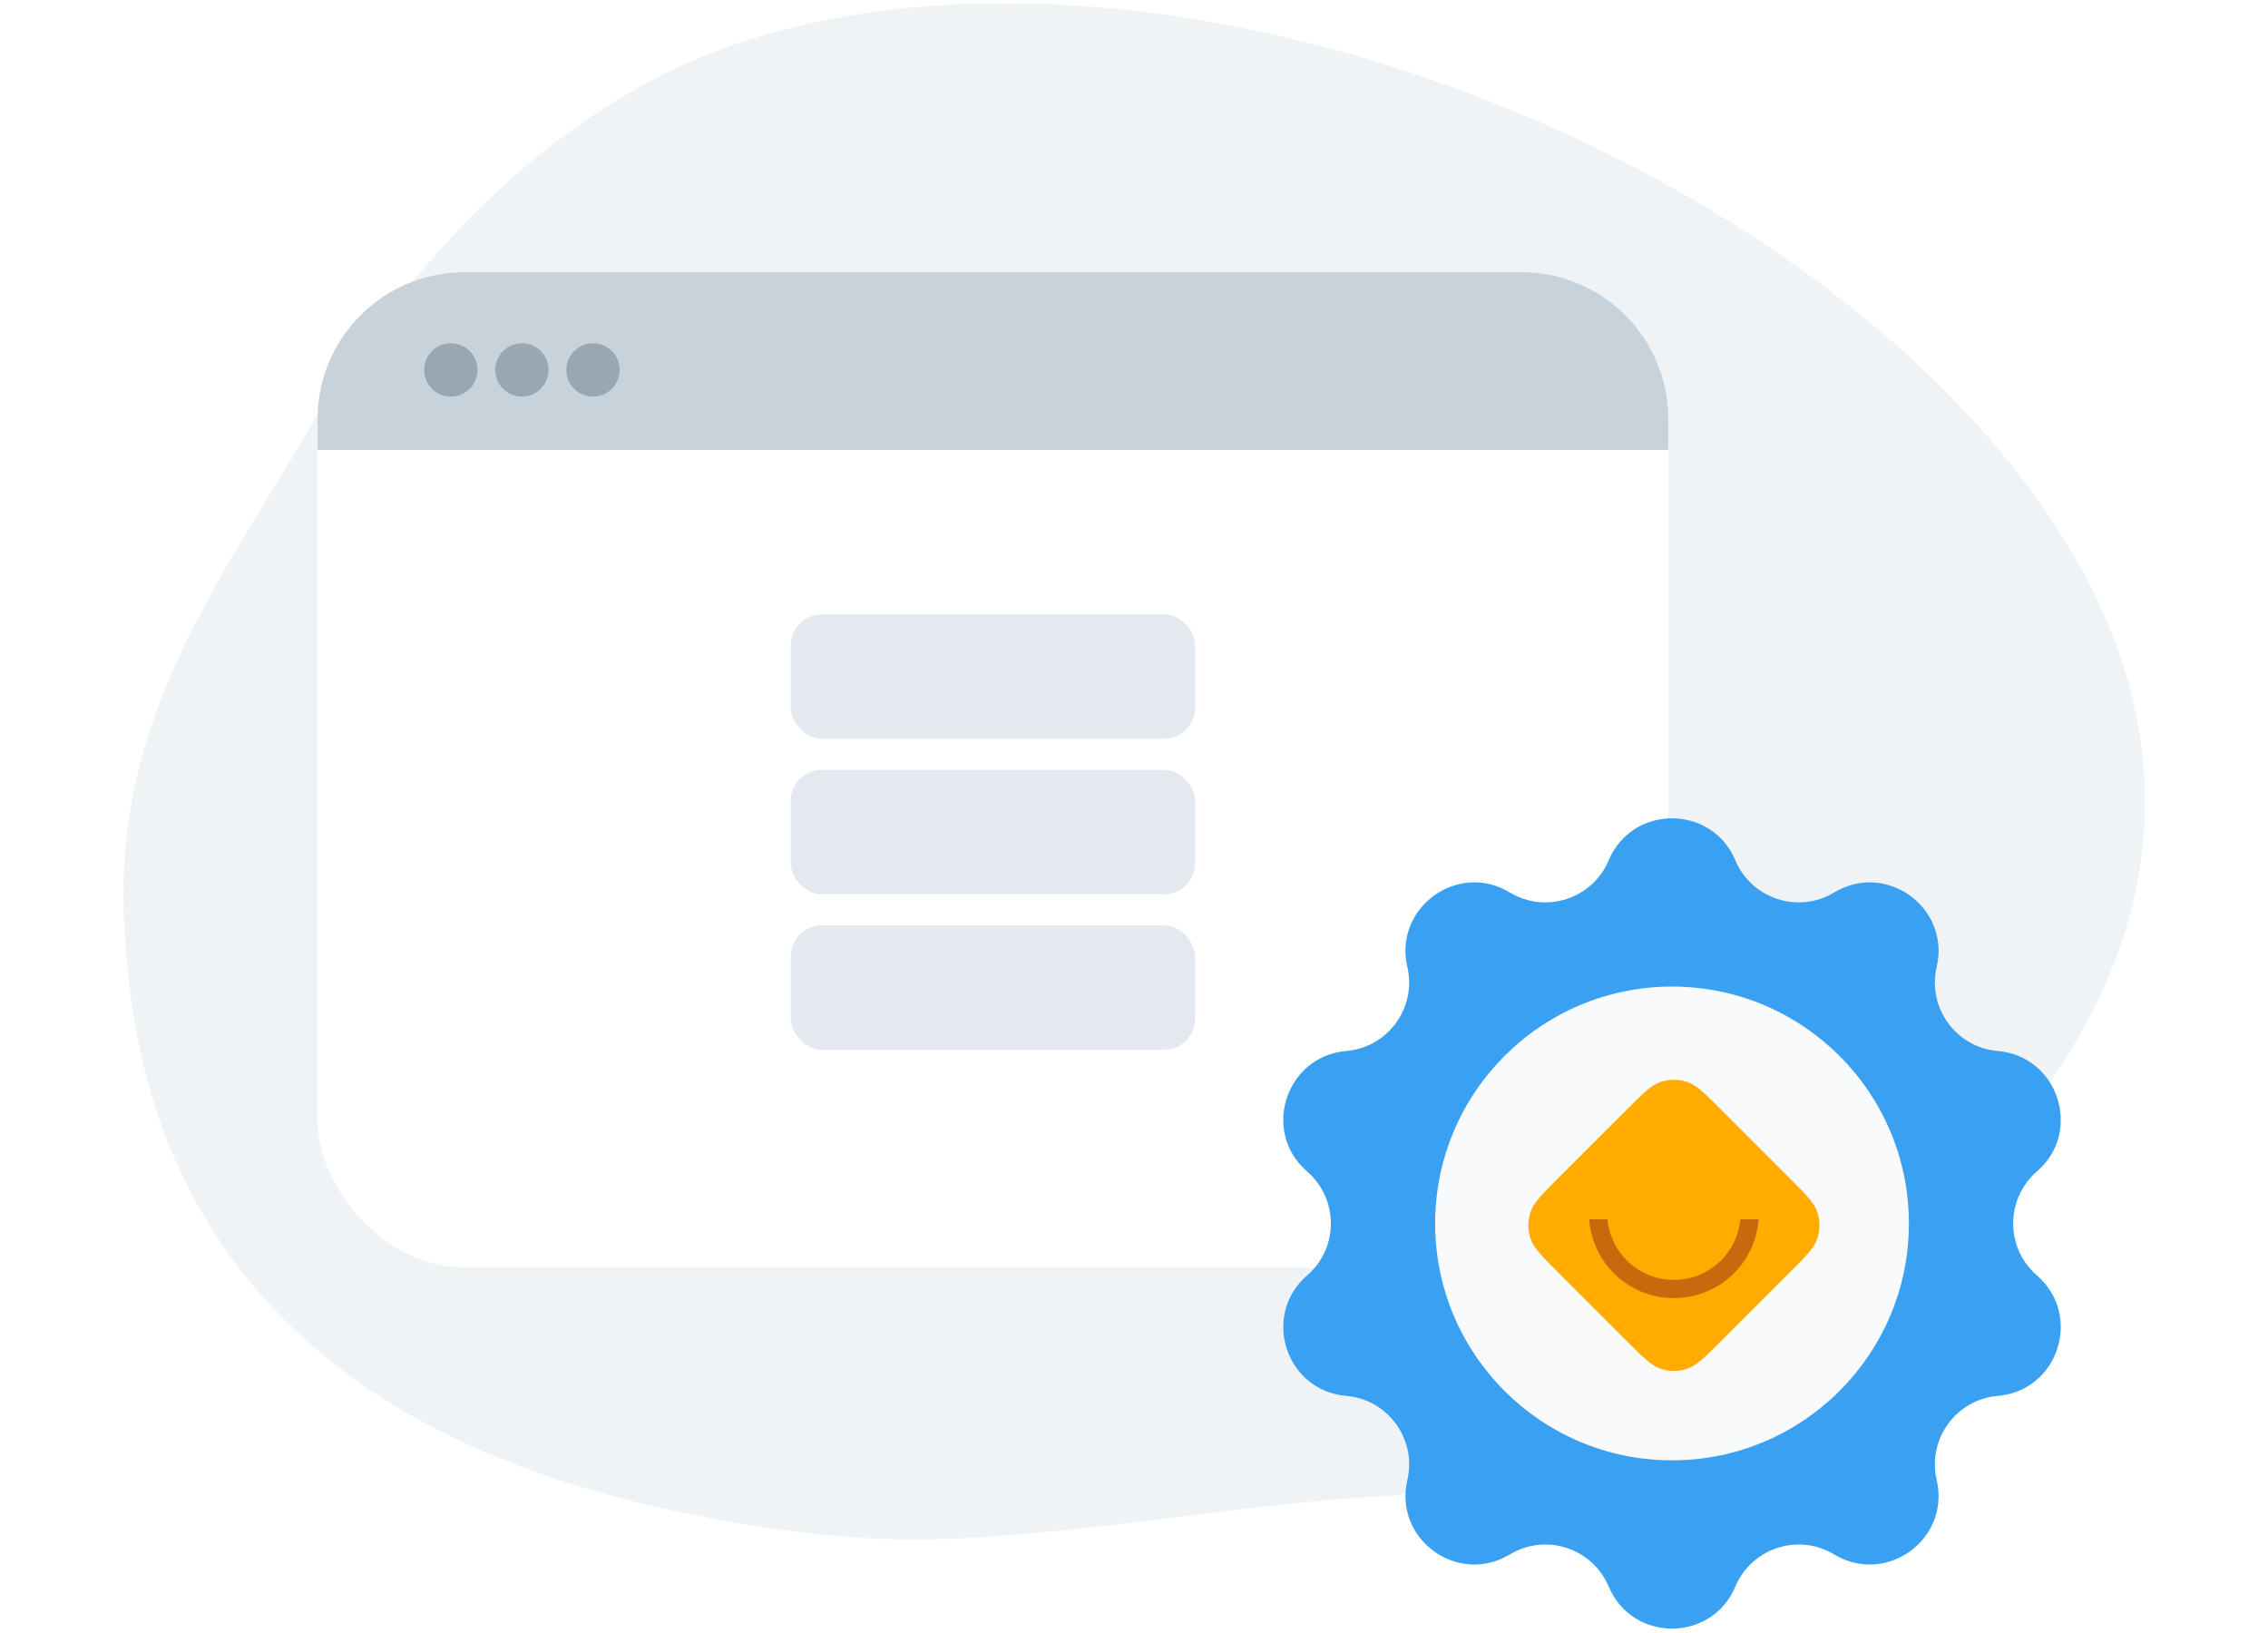 <?xml version="1.0" encoding="utf-8"?>
<svg xmlns="http://www.w3.org/2000/svg" width="175" height="126" viewBox="0 0 175 126" fill="none">
<path fill-rule="evenodd" clip-rule="evenodd" d="M107.94 115.38C96.658 115.859 83.394 118.504 72.112 118.766C67.57 118.88 62.945 118.464 58.496 117.774C40.894 115.038 26.159 108.91 17.438 96.465C12.041 88.778 10.088 80.362 9.605 71.735C8.771 57.606 14.607 48.208 22.421 35.511C24.608 31.956 36.28 9.886 57.721 3.088C89.775 -7.076 137.698 11.227 157.242 38.585C183.711 75.619 141.01 106.94 107.94 115.38Z" fill="#EFF3F6"/>
<g filter="url(#filter0_dd_3417_372)">
<rect x="24.5" y="18" width="104.229" height="76.8" rx="11.347" fill="white"/>
<rect x="61.014" y="44.4" width="31.2" height="9.6" rx="2.4" fill="#E3E9EE"/>
<rect x="61.014" y="56.4" width="31.2" height="9.6" rx="2.4" fill="#E3E9EE"/>
<rect x="61.014" y="68.4" width="31.2" height="9.6" rx="2.4" fill="#E3E9EE"/>
<path d="M24.5 29.346C24.5 23.08 29.58 18 35.846 18H117.382C123.649 18 128.729 23.08 128.729 29.346V31.714H24.5V29.346Z" fill="#C8D2DA"/>
<circle cx="34.785" cy="25.543" r="2.057" fill="#97A7B4"/>
<circle cx="40.271" cy="25.543" r="2.057" fill="#97A7B4"/>
<circle cx="45.757" cy="25.543" r="2.057" fill="#97A7B4"/>
</g>
<path d="M124.127 66.382C125.951 62.06 132.077 62.06 133.901 66.382C135.157 69.36 138.762 70.532 141.529 68.861C145.545 66.436 150.501 70.037 149.436 74.606C148.702 77.753 150.93 80.82 154.15 81.095C158.825 81.493 160.718 87.319 157.17 90.39C154.726 92.505 154.726 96.295 157.17 98.41C160.718 101.481 158.825 107.307 154.15 107.705C150.93 107.98 148.702 111.047 149.436 114.194C150.501 118.763 145.545 122.364 141.529 119.939C138.762 118.268 135.157 119.44 133.901 122.417C132.077 126.74 125.951 126.74 124.127 122.417C122.871 119.44 119.266 118.268 116.499 119.939C112.483 122.364 107.527 118.763 108.592 114.194C109.326 111.047 107.098 107.98 103.878 107.705C99.203 107.307 97.31 101.481 100.858 98.41C103.302 96.295 103.302 92.505 100.858 90.39C97.31 87.319 99.203 81.493 103.878 81.095C107.098 80.82 109.326 77.753 108.592 74.606C107.527 70.037 112.483 66.436 116.499 68.861C119.266 70.532 122.871 69.36 124.127 66.382Z" fill="#3AA0F2"/>
<circle cx="129.014" cy="94.4" r="18.277" fill="#F8FAFC"/>
<path d="M125.508 85.626C126.786 84.348 127.425 83.709 128.162 83.47C128.81 83.259 129.508 83.259 130.156 83.47C130.893 83.709 131.532 84.348 132.809 85.626L138.077 90.894C139.355 92.172 139.994 92.811 140.233 93.547C140.444 94.195 140.444 94.894 140.233 95.542C139.994 96.278 139.355 96.917 138.077 98.195L132.809 103.463C131.532 104.741 130.893 105.38 130.156 105.619C129.508 105.83 128.81 105.83 128.162 105.619C127.425 105.38 126.786 104.741 125.508 103.463L120.24 98.195C118.962 96.917 118.324 96.278 118.084 95.542C117.874 94.894 117.874 94.195 118.084 93.547C118.324 92.811 118.962 92.172 120.24 90.894L125.508 85.626Z" fill="#FFAB00"/>
<path d="M122.623 94.076C122.673 94.777 122.836 95.465 123.105 96.116C123.435 96.911 123.917 97.633 124.526 98.242C125.134 98.85 125.856 99.333 126.651 99.662C127.446 99.991 128.298 100.161 129.159 100.161C130.019 100.161 130.871 99.991 131.666 99.662C132.461 99.333 133.184 98.85 133.792 98.242C134.4 97.633 134.883 96.911 135.212 96.116C135.482 95.465 135.644 94.777 135.694 94.076H134.286C134.239 94.592 134.114 95.099 133.915 95.579C133.656 96.203 133.277 96.771 132.799 97.249C132.321 97.727 131.754 98.106 131.129 98.365C130.504 98.624 129.835 98.757 129.159 98.757C128.483 98.757 127.813 98.624 127.189 98.365C126.564 98.106 125.997 97.727 125.518 97.249C125.04 96.771 124.661 96.203 124.403 95.579C124.204 95.099 124.079 94.592 124.032 94.076H122.623Z" fill="#CA680E"/>
<defs>
<filter id="filter0_dd_3417_372" x="20.5" y="16" width="112.229" height="84.8" filterUnits="userSpaceOnUse" color-interpolation-filters="sRGB">
<feFlood flood-opacity="0" result="BackgroundImageFix"/>
<feColorMatrix in="SourceAlpha" type="matrix" values="0 0 0 0 0 0 0 0 0 0 0 0 0 0 0 0 0 0 127 0" result="hardAlpha"/>
<feOffset dy="2"/>
<feGaussianBlur stdDeviation="2"/>
<feComposite in2="hardAlpha" operator="out"/>
<feColorMatrix type="matrix" values="0 0 0 0 0.263 0 0 0 0 0.302 0 0 0 0 0.337 0 0 0 0.1 0"/>
<feBlend mode="normal" in2="BackgroundImageFix" result="effect1_dropShadow_3417_372"/>
<feColorMatrix in="SourceAlpha" type="matrix" values="0 0 0 0 0 0 0 0 0 0 0 0 0 0 0 0 0 0 127 0" result="hardAlpha"/>
<feOffset dy="1"/>
<feGaussianBlur stdDeviation="0.5"/>
<feComposite in2="hardAlpha" operator="out"/>
<feColorMatrix type="matrix" values="0 0 0 0 0.263 0 0 0 0 0.302 0 0 0 0 0.337 0 0 0 0.1 0"/>
<feBlend mode="normal" in2="effect1_dropShadow_3417_372" result="effect2_dropShadow_3417_372"/>
<feBlend mode="normal" in="SourceGraphic" in2="effect2_dropShadow_3417_372" result="shape"/>
</filter>
</defs>
</svg>